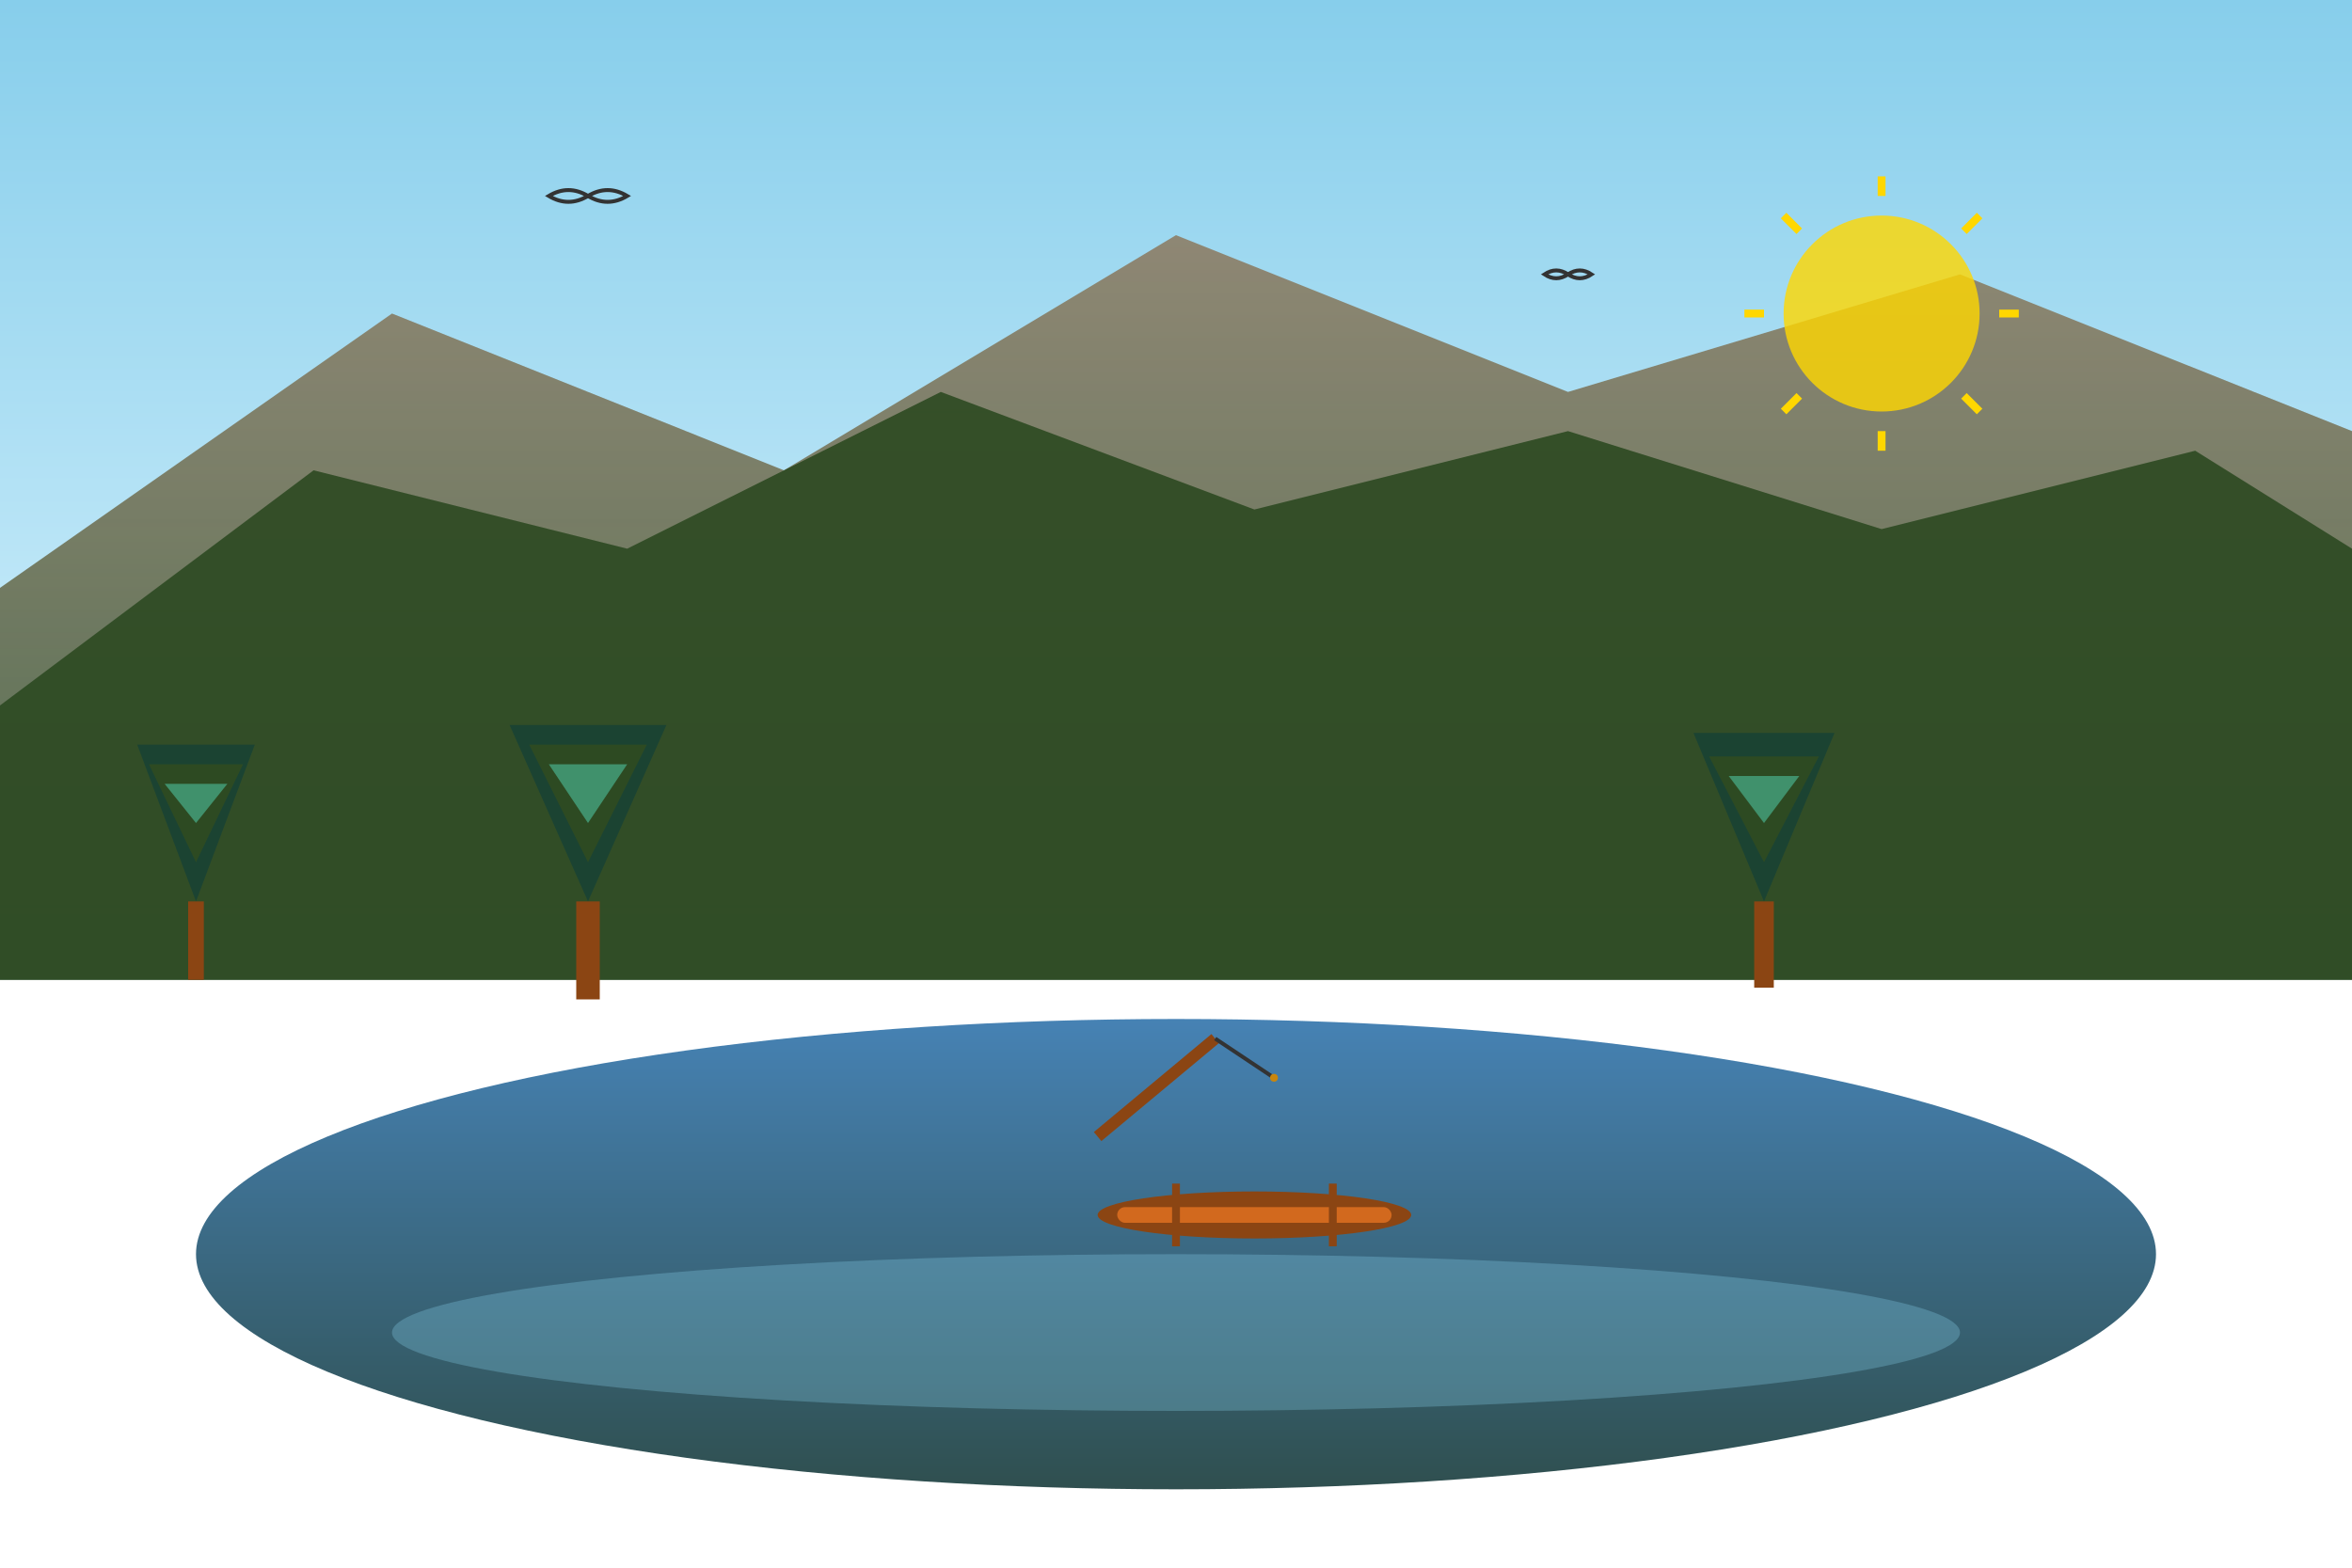 <svg width="600" height="400" viewBox="0 0 600 400" fill="none" xmlns="http://www.w3.org/2000/svg">
  <!-- Sky gradient -->
  <defs>
    <linearGradient id="skyGradient" x1="0%" y1="0%" x2="0%" y2="100%">
      <stop offset="0%" style="stop-color:#87CEEB;stop-opacity:1" />
      <stop offset="100%" style="stop-color:#E0F6FF;stop-opacity:1" />
    </linearGradient>
    <linearGradient id="waterGradient" x1="0%" y1="0%" x2="0%" y2="100%">
      <stop offset="0%" style="stop-color:#4682B4;stop-opacity:1" />
      <stop offset="100%" style="stop-color:#2F4F4F;stop-opacity:1" />
    </linearGradient>
    <linearGradient id="mountainGradient" x1="0%" y1="0%" x2="0%" y2="100%">
      <stop offset="0%" style="stop-color:#8B7355;stop-opacity:1" />
      <stop offset="100%" style="stop-color:#2D4A22;stop-opacity:1" />
    </linearGradient>
  </defs>
  
  <!-- Sky background -->
  <rect width="600" height="250" fill="url(#skyGradient)"/>
  
  <!-- Mountains in background -->
  <path d="M0 150 L100 80 L200 120 L300 60 L400 100 L500 70 L600 110 L600 250 L0 250 Z" fill="url(#mountainGradient)" opacity="0.8"/>
  
  <!-- Mid-range mountains -->
  <path d="M0 180 L80 120 L160 140 L240 100 L320 130 L400 110 L480 135 L560 115 L600 140 L600 250 L0 250 Z" fill="#2D4A22" opacity="0.9"/>
  
  <!-- Foreground trees -->
  <g transform="translate(50, 180)">
    <path d="M0 50 L-15 10 L15 10 Z" fill="#1B4332"/>
    <path d="M0 40 L-12 15 L12 15 Z" fill="#2D4A22"/>
    <path d="M0 30 L-8 20 L8 20 Z" fill="#40916C"/>
    <rect x="-2" y="50" width="4" height="20" fill="#8B4513"/>
  </g>
  
  <g transform="translate(150, 170)">
    <path d="M0 60 L-20 15 L20 15 Z" fill="#1B4332"/>
    <path d="M0 50 L-15 20 L15 20 Z" fill="#2D4A22"/>
    <path d="M0 40 L-10 25 L10 25 Z" fill="#40916C"/>
    <rect x="-3" y="60" width="6" height="25" fill="#8B4513"/>
  </g>
  
  <g transform="translate(450, 175)">
    <path d="M0 55 L-18 12 L18 12 Z" fill="#1B4332"/>
    <path d="M0 45 L-14 18 L14 18 Z" fill="#2D4A22"/>
    <path d="M0 35 L-9 23 L9 23 Z" fill="#40916C"/>
    <rect x="-2.5" y="55" width="5" height="22" fill="#8B4513"/>
  </g>
  
  <!-- Lake/river -->
  <ellipse cx="300" cy="320" rx="250" ry="60" fill="url(#waterGradient)"/>
  
  <!-- Canoe on water -->
  <g transform="translate(320, 310)">
    <ellipse cx="0" cy="0" rx="40" ry="6" fill="#8B4513"/>
    <rect x="-35" y="-2" width="70" height="4" fill="#D2691E" rx="2"/>
    <line x1="-20" y1="-8" x2="-20" y2="8" stroke="#8B4513" stroke-width="2"/>
    <line x1="20" y1="-8" x2="20" y2="8" stroke="#8B4513" stroke-width="2"/>
  </g>
  
  <!-- Fishing rod -->
  <g transform="translate(280, 290)">
    <line x1="0" y1="0" x2="30" y2="-25" stroke="#8B4513" stroke-width="3"/>
    <line x1="30" y1="-25" x2="45" y2="-15" stroke="#333" stroke-width="1"/>
    <circle cx="45" cy="-15" r="1" fill="#C8860D"/>
  </g>
  
  <!-- Birds in sky -->
  <g transform="translate(150, 50)">
    <path d="M0 0 Q-5 -3 -10 0 Q-5 3 0 0" stroke="#333" stroke-width="1" fill="none"/>
    <path d="M0 0 Q5 -3 10 0 Q5 3 0 0" stroke="#333" stroke-width="1" fill="none"/>
  </g>
  
  <g transform="translate(400, 70)">
    <path d="M0 0 Q-3 -2 -6 0 Q-3 2 0 0" stroke="#333" stroke-width="1" fill="none"/>
    <path d="M0 0 Q3 -2 6 0 Q3 2 0 0" stroke="#333" stroke-width="1" fill="none"/>
  </g>
  
  <!-- Sun -->
  <circle cx="480" cy="80" r="25" fill="#FFD700" opacity="0.8"/>
  <g transform="translate(480, 80)">
    <line x1="-35" y1="0" x2="-30" y2="0" stroke="#FFD700" stroke-width="2"/>
    <line x1="30" y1="0" x2="35" y2="0" stroke="#FFD700" stroke-width="2"/>
    <line x1="0" y1="-35" x2="0" y2="-30" stroke="#FFD700" stroke-width="2"/>
    <line x1="0" y1="30" x2="0" y2="35" stroke="#FFD700" stroke-width="2"/>
    <line x1="-25" y1="-25" x2="-21" y2="-21" stroke="#FFD700" stroke-width="2"/>
    <line x1="21" y1="21" x2="25" y2="25" stroke="#FFD700" stroke-width="2"/>
    <line x1="25" y1="-25" x2="21" y2="-21" stroke="#FFD700" stroke-width="2"/>
    <line x1="-21" y1="21" x2="-25" y2="25" stroke="#FFD700" stroke-width="2"/>
  </g>
  
  <!-- Reflection in water -->
  <ellipse cx="300" cy="340" rx="200" ry="20" fill="#87CEEB" opacity="0.3"/>
</svg>
